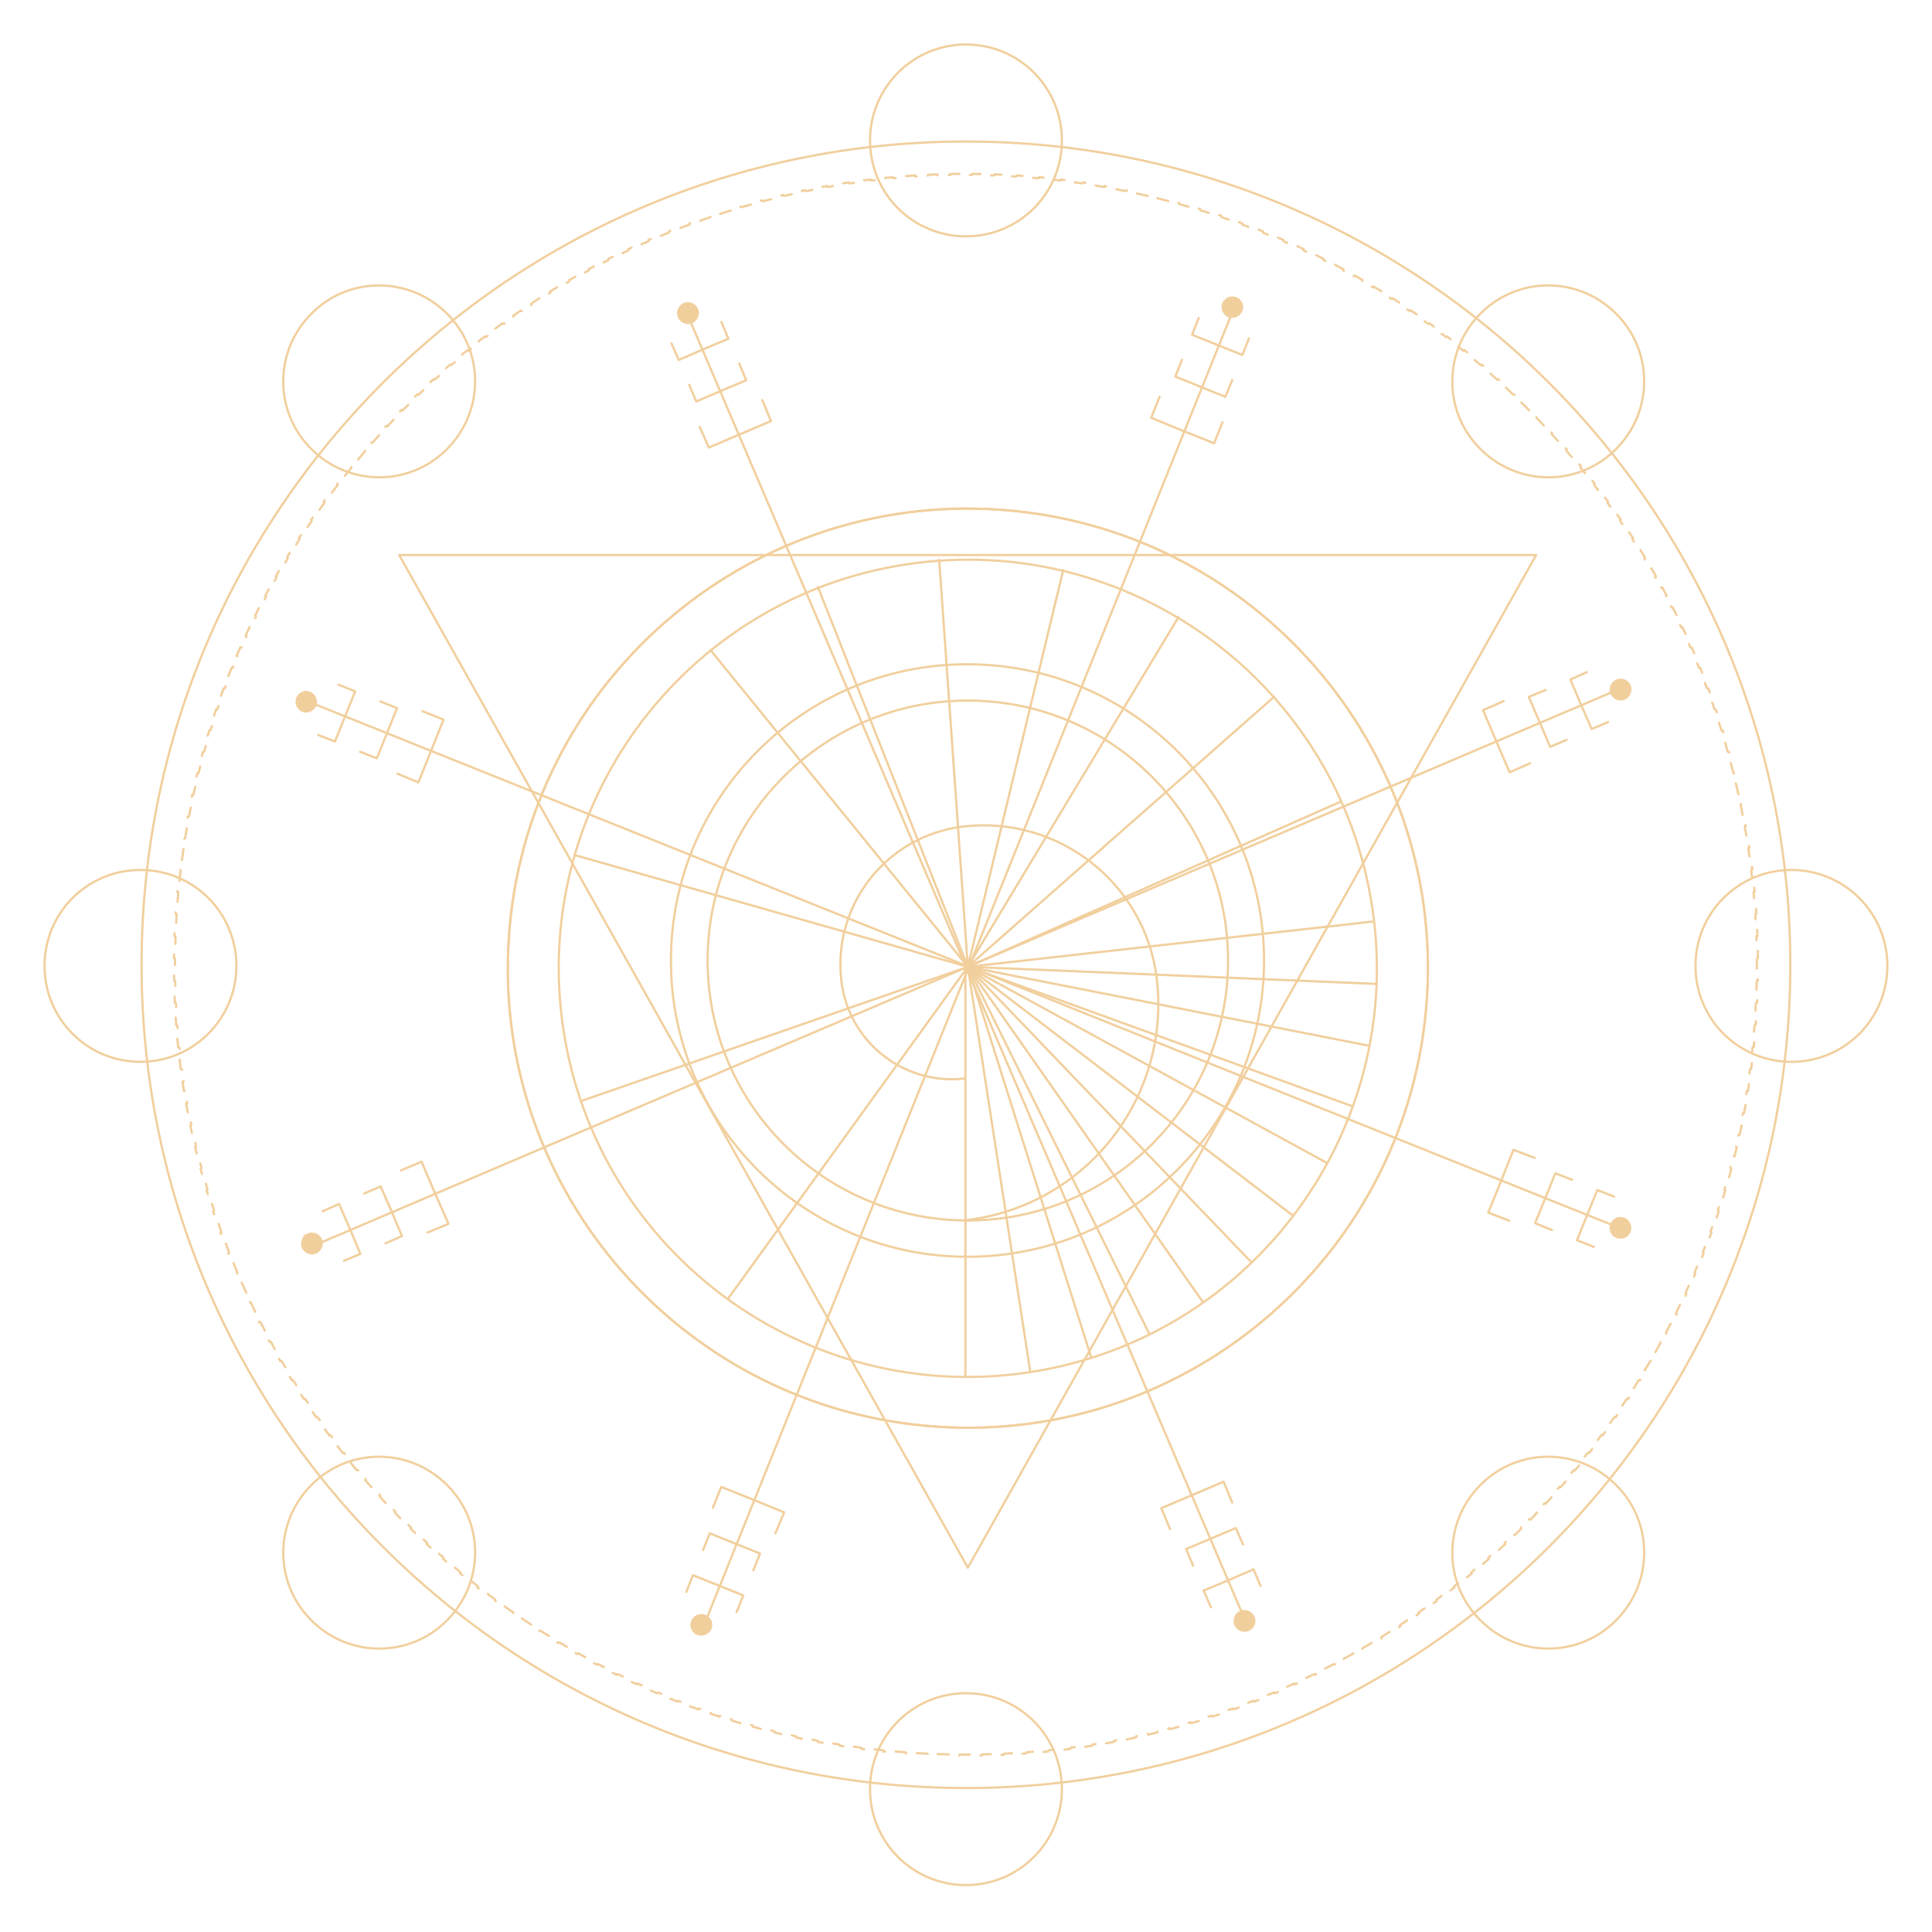 <svg fill="none" version="1.1" viewBox="0 0 827 827" xmlns="http://www.w3.org/2000/svg">
    <style>
        @-webkit-keyframes magic-circle-a__anim_1 {
        from {
        opacity: 0;
        -webkit-transform: scale(0.2);
        -moz-transform: scale(0.2);
        -ms-transform: scale(0.2);
        -o-transform: scale(0.2);
        transform: scale(0.2);
        }
        50% {
        opacity: 1;
        -webkit-transform: scale(0.9);
        -moz-transform: scale(0.9);
        -ms-transform: scale(0.9);
        -o-transform: scale(0.9);
        transform: scale(0.9);
        }
        to {
        opacity: 0;
        -webkit-transform: scale(1.6);
        -moz-transform: scale(1.6);
        -ms-transform: scale(1.6);
        -o-transform: scale(1.6);
        transform: scale(1.6);
        }
        }
        @-moz-keyframes magic-circle-a__anim_1 {
        from {
        opacity: 0;
        -webkit-transform: scale(0.2);
        -moz-transform: scale(0.2);
        -ms-transform: scale(0.2);
        -o-transform: scale(0.2);
        transform: scale(0.2);
        }
        50% {
        opacity: 1;
        -webkit-transform: scale(0.9);
        -moz-transform: scale(0.9);
        -ms-transform: scale(0.9);
        -o-transform: scale(0.9);
        transform: scale(0.9);
        }
        to {
        opacity: 0;
        -webkit-transform: scale(1.6);
        -moz-transform: scale(1.6);
        -ms-transform: scale(1.6);
        -o-transform: scale(1.6);
        transform: scale(1.6);
        }
        }
        @-ms-keyframes magic-circle-a__anim_1 {
        from {
        opacity: 0;
        -webkit-transform: scale(0.2);
        -moz-transform: scale(0.2);
        -ms-transform: scale(0.2);
        -o-transform: scale(0.2);
        transform: scale(0.2);
        }
        50% {
        opacity: 1;
        -webkit-transform: scale(0.9);
        -moz-transform: scale(0.9);
        -ms-transform: scale(0.9);
        -o-transform: scale(0.9);
        transform: scale(0.9);
        }
        to {
        opacity: 0;
        -webkit-transform: scale(1.6);
        -moz-transform: scale(1.6);
        -ms-transform: scale(1.6);
        -o-transform: scale(1.6);
        transform: scale(1.6);
        }
        }
        @-o-keyframes magic-circle-a__anim_1 {
        from {
        opacity: 0;
        -webkit-transform: scale(0.2);
        -moz-transform: scale(0.2);
        -ms-transform: scale(0.2);
        -o-transform: scale(0.2);
        transform: scale(0.2);
        }
        50% {
        opacity: 1;
        -webkit-transform: scale(0.9);
        -moz-transform: scale(0.9);
        -ms-transform: scale(0.9);
        -o-transform: scale(0.9);
        transform: scale(0.9);
        }
        to {
        opacity: 0;
        -webkit-transform: scale(1.6);
        -moz-transform: scale(1.6);
        -ms-transform: scale(1.6);
        -o-transform: scale(1.6);
        transform: scale(1.6);
        }
        }
        @keyframes magic-circle-a__anim_1 {
        from {
        opacity: 0;
        -webkit-transform: scale(0.2);
        -moz-transform: scale(0.2);
        -ms-transform: scale(0.2);
        -o-transform: scale(0.2);
        transform: scale(0.2);
        }
        50% {
        opacity: 1;
        -webkit-transform: scale(0.9);
        -moz-transform: scale(0.9);
        -ms-transform: scale(0.9);
        -o-transform: scale(0.9);
        transform: scale(0.9);
        }
        to {
        opacity: 0;
        -webkit-transform: scale(1.6);
        -moz-transform: scale(1.6);
        -ms-transform: scale(1.6);
        -o-transform: scale(1.6);
        transform: scale(1.6);
        }
        }
        @-webkit-keyframes magic-circle-a__anim_2 {
        from {
        -webkit-transform: rotate(0deg);
        -moz-transform: rotate(0deg);
        -ms-transform: rotate(0deg);
        -o-transform: rotate(0deg);
        transform: rotate(0deg);
        }
        to {
        -webkit-transform: rotate(360deg);
        -moz-transform: rotate(360deg);
        -ms-transform: rotate(360deg);
        -o-transform: rotate(360deg);
        transform: rotate(360deg);
        }
        }
        @-moz-keyframes magic-circle-a__anim_2 {
        from {
        -webkit-transform: rotate(0deg);
        -moz-transform: rotate(0deg);
        -ms-transform: rotate(0deg);
        -o-transform: rotate(0deg);
        transform: rotate(0deg);
        }
        to {
        -webkit-transform: rotate(360deg);
        -moz-transform: rotate(360deg);
        -ms-transform: rotate(360deg);
        -o-transform: rotate(360deg);
        transform: rotate(360deg);
        }
        }
        @-ms-keyframes magic-circle-a__anim_2 {
        from {
        -webkit-transform: rotate(0deg);
        -moz-transform: rotate(0deg);
        -ms-transform: rotate(0deg);
        -o-transform: rotate(0deg);
        transform: rotate(0deg);
        }
        to {
        -webkit-transform: rotate(360deg);
        -moz-transform: rotate(360deg);
        -ms-transform: rotate(360deg);
        -o-transform: rotate(360deg);
        transform: rotate(360deg);
        }
        }
        @-o-keyframes magic-circle-a__anim_2 {
        from {
        -webkit-transform: rotate(0deg);
        -moz-transform: rotate(0deg);
        -ms-transform: rotate(0deg);
        -o-transform: rotate(0deg);
        transform: rotate(0deg);
        }
        to {
        -webkit-transform: rotate(360deg);
        -moz-transform: rotate(360deg);
        -ms-transform: rotate(360deg);
        -o-transform: rotate(360deg);
        transform: rotate(360deg);
        }
        }
        @keyframes magic-circle-a__anim_2 {
        from {
        -webkit-transform: rotate(0deg);
        -moz-transform: rotate(0deg);
        -ms-transform: rotate(0deg);
        -o-transform: rotate(0deg);
        transform: rotate(0deg);
        }
        to {
        -webkit-transform: rotate(360deg);
        -moz-transform: rotate(360deg);
        -ms-transform: rotate(360deg);
        -o-transform: rotate(360deg);
        transform: rotate(360deg);
        }
        }
        @-webkit-keyframes magic-circle-a__anim_3 {
        from {
        -webkit-transform: rotate(360deg);
        -moz-transform: rotate(360deg);
        -ms-transform: rotate(360deg);
        -o-transform: rotate(360deg);
        transform: rotate(360deg);
        }
        to {
        -webkit-transform: rotate(0deg);
        -moz-transform: rotate(0deg);
        -ms-transform: rotate(0deg);
        -o-transform: rotate(0deg);
        transform: rotate(0deg);
        }
        }
        @-moz-keyframes magic-circle-a__anim_3 {
        from {
        -webkit-transform: rotate(360deg);
        -moz-transform: rotate(360deg);
        -ms-transform: rotate(360deg);
        -o-transform: rotate(360deg);
        transform: rotate(360deg);
        }
        to {
        -webkit-transform: rotate(0deg);
        -moz-transform: rotate(0deg);
        -ms-transform: rotate(0deg);
        -o-transform: rotate(0deg);
        transform: rotate(0deg);
        }
        }
        @-ms-keyframes magic-circle-a__anim_3 {
        from {
        -webkit-transform: rotate(360deg);
        -moz-transform: rotate(360deg);
        -ms-transform: rotate(360deg);
        -o-transform: rotate(360deg);
        transform: rotate(360deg);
        }
        to {
        -webkit-transform: rotate(0deg);
        -moz-transform: rotate(0deg);
        -ms-transform: rotate(0deg);
        -o-transform: rotate(0deg);
        transform: rotate(0deg);
        }
        }
        @-o-keyframes magic-circle-a__anim_3 {
        from {
        -webkit-transform: rotate(360deg);
        -moz-transform: rotate(360deg);
        -ms-transform: rotate(360deg);
        -o-transform: rotate(360deg);
        transform: rotate(360deg);
        }
        to {
        -webkit-transform: rotate(0deg);
        -moz-transform: rotate(0deg);
        -ms-transform: rotate(0deg);
        -o-transform: rotate(0deg);
        transform: rotate(0deg);
        }
        }
        @keyframes magic-circle-a__anim_3 {
        from {
        -webkit-transform: rotate(360deg);
        -moz-transform: rotate(360deg);
        -ms-transform: rotate(360deg);
        -o-transform: rotate(360deg);
        transform: rotate(360deg);
        }
        to {
        -webkit-transform: rotate(0deg);
        -moz-transform: rotate(0deg);
        -ms-transform: rotate(0deg);
        -o-transform: rotate(0deg);
        transform: rotate(0deg);
        }
        }
        @-webkit-keyframes magic-circle-a__anim_4 {
        from {
        -webkit-transform: rotate(360deg);
        -moz-transform: rotate(360deg);
        -ms-transform: rotate(360deg);
        -o-transform: rotate(360deg);
        transform: rotate(360deg);
        }
        to {
        -webkit-transform: rotate(0deg);
        -moz-transform: rotate(0deg);
        -ms-transform: rotate(0deg);
        -o-transform: rotate(0deg);
        transform: rotate(0deg);
        }
        }
        @-moz-keyframes magic-circle-a__anim_4 {
        from {
        -webkit-transform: rotate(360deg);
        -moz-transform: rotate(360deg);
        -ms-transform: rotate(360deg);
        -o-transform: rotate(360deg);
        transform: rotate(360deg);
        }
        to {
        -webkit-transform: rotate(0deg);
        -moz-transform: rotate(0deg);
        -ms-transform: rotate(0deg);
        -o-transform: rotate(0deg);
        transform: rotate(0deg);
        }
        }
        @-ms-keyframes magic-circle-a__anim_4 {
        from {
        -webkit-transform: rotate(360deg);
        -moz-transform: rotate(360deg);
        -ms-transform: rotate(360deg);
        -o-transform: rotate(360deg);
        transform: rotate(360deg);
        }
        to {
        -webkit-transform: rotate(0deg);
        -moz-transform: rotate(0deg);
        -ms-transform: rotate(0deg);
        -o-transform: rotate(0deg);
        transform: rotate(0deg);
        }
        }
        @-o-keyframes magic-circle-a__anim_4 {
        from {
        -webkit-transform: rotate(360deg);
        -moz-transform: rotate(360deg);
        -ms-transform: rotate(360deg);
        -o-transform: rotate(360deg);
        transform: rotate(360deg);
        }
        to {
        -webkit-transform: rotate(0deg);
        -moz-transform: rotate(0deg);
        -ms-transform: rotate(0deg);
        -o-transform: rotate(0deg);
        transform: rotate(0deg);
        }
        }
        @keyframes magic-circle-a__anim_4 {
        from {
        -webkit-transform: rotate(360deg);
        -moz-transform: rotate(360deg);
        -ms-transform: rotate(360deg);
        -o-transform: rotate(360deg);
        transform: rotate(360deg);
        }
        to {
        -webkit-transform: rotate(0deg);
        -moz-transform: rotate(0deg);
        -ms-transform: rotate(0deg);
        -o-transform: rotate(0deg);
        transform: rotate(0deg);
        }
        }
        .magic-circle-a__anim-1 {
        transform-origin: center;
        -moz-transform-origin: center;
        -ms-transform-origin: center;
        -o-transform-origin: center;
        -webkit-transform-origin: center;
        -webkit-animation: magic-circle-a__anim_1 8s infinite linear;
        -moz-animation: magic-circle-a__anim_1 8s infinite linear;
        -ms-animation: magic-circle-a__anim_1 8s infinite linear;
        -o-animation: magic-circle-a__anim_1 8s infinite linear;
        animation: magic-circle-a__anim_1 8s infinite linear;
        }
        .magic-circle-a__anim-2 {
        transform-origin: center;
        -moz-transform-origin: center;
        -ms-transform-origin: center;
        -o-transform-origin: center;
        -webkit-transform-origin: center;
        -webkit-animation: magic-circle-a__anim_2 48s infinite linear;
        -moz-animation: magic-circle-a__anim_2 48s infinite linear;
        -ms-animation: magic-circle-a__anim_2 48s infinite linear;
        -o-animation: magic-circle-a__anim_2 48s infinite linear;
        animation: magic-circle-a__anim_2 48s infinite linear;
        }
        .magic-circle-a__anim-3 {
        transform-origin: center;
        -moz-transform-origin: center;
        -ms-transform-origin: center;
        -o-transform-origin: center;
        -webkit-transform-origin: center;
        -webkit-animation: magic-circle-a__anim_2 80s infinite linear;
        -moz-animation: magic-circle-a__anim_2 80s infinite linear;
        -ms-animation: magic-circle-a__anim_2 80s infinite linear;
        -o-animation: magic-circle-a__anim_2 80s infinite linear;
        animation: magic-circle-a__anim_2 80s infinite linear;
        }
        .magic-circle-a__anim-4 {
        transform-origin: center;
        -moz-transform-origin: center;
        -ms-transform-origin: center;
        -o-transform-origin: center;
        -webkit-transform-origin: center;
        -webkit-animation: magic-circle-a__anim_3 80s infinite linear;
        -moz-animation: magic-circle-a__anim_3 80s infinite linear;
        -ms-animation: magic-circle-a__anim_3 80s infinite linear;
        -o-animation: magic-circle-a__anim_3 80s infinite linear;
        animation: magic-circle-a__anim_3 80s infinite linear;
        }
        .magic-circle-a__anim-5 {
        transform-origin: center;
        -moz-transform-origin: center;
        -ms-transform-origin: center;
        -o-transform-origin: center;
        -webkit-transform-origin: center;
        -webkit-animation: magic-circle-a__anim_4 8s infinite linear;
        -moz-animation: magic-circle-a__anim_4 8s infinite linear;
        -ms-animation: magic-circle-a__anim_4 8s infinite linear;
        -o-animation: magic-circle-a__anim_4 8s infinite linear;
        animation: magic-circle-a__anim_4 8s infinite linear;
        }
    </style>
    <g transform="matrix(.955 0 0 .955 18.584 18.562)" stroke="#f1cf9d">
        <g stroke-miterlimit="10">
            <g class="magic-circle-a__anim-2">
                <path d="m456.5 782.5c0-23.82-19.18-43-43-43s-43 19.18-43 43 19.18 43 43 43 43-19.18 43-43z"/>
                <path d="m704.87 646.13c-16.845-16.844-44.044-16.844-60.734 0-16.844 16.845-16.844 44.044 0 60.734 16.845 16.844 44.044 16.844 60.734 0 16.844-16.845 16.844-44.044 0-60.734z"/>
                <path d="m783.5 370.5c-23.82 0-43 19.18-43 43s19.18 43 43 43 43-19.18 43-43-19.335-43-43-43z"/>
                <path d="m644.13 121.13c-16.844 16.845-16.844 44.044 0 60.734 16.845 16.844 44.044 16.844 60.734 0 16.844-16.845 16.844-44.044 0-60.734-16.845-16.844-44.044-16.844-60.734 0z"/>
                <path d="m370.5 43.5c0 23.82 19.18 43 43 43s43-19.18 43-43-19.18-43-43-43-43 19.335-43 43z"/>
                <path d="m120.13 181.87c16.845 16.844 44.044 16.844 60.734 0 16.844-16.845 16.844-44.044 0-60.734-16.845-16.844-44.044-16.844-60.734 0-16.844 16.845-16.844 44.044 0 60.734z"/>
                <path d="m43.5 456.5c23.82 0 43-19.335 43-43 0-23.82-19.18-43-43-43s-43 19.18-43 43 19.18 43 43 43z"/>
                <path d="m180.87 706.87c16.844-16.845 16.844-44.044 0-60.734-16.845-16.844-44.044-16.844-60.734 0-16.844 16.845-16.844 44.044 0 60.734 16.845 16.844 44.044 16.844 60.734 0z"/>
            </g>
            <g class="magic-circle-a__anim-3">
                <g stroke-linecap="round" stroke-linejoin="round">
                    <path d="M 296.5,708.02 532.28,122"/>
                    <path d="m300.06 656.41 3.757-9.384 14.091 5.63"/>
                    <path d="m328.09 667.83 3.914-9.384-14.091-5.787"/>
                    <path d="m295.68 675.34 2.975-7.507 11.272 4.535"/>
                    <path d="m318.22 684.41 2.975-7.507-11.273-4.535"/>
                    <path d="m288.16 694.11 2.975-7.507 11.272 4.535"/>
                    <path d="m310.71 703.18 2.975-7.507-11.273-4.536"/>
                </g>
                <path d="m298.98 710.47c0.939-2.19-0.157-4.849-2.505-5.631-2.192-0.938-4.854 0.157-5.637 2.503-0.939 2.189 0.157 4.848 2.505 5.63 2.192 0.782 4.854-0.313 5.637-2.502z" fill="#f1cf9d"/>
                <g stroke="#f1cf9d" stroke-linecap="round" stroke-linejoin="round" stroke-miterlimit="10">
                    <path d="m500.3 158.44-3.758 9.384 14.091 5.787"/>
                    <path d="m528.48 169.86-3.758 9.384-14.09-5.63"/>
                    <path d="m510.32 141.86-2.975 7.507 11.272 4.535"/>
                    <path d="m532.87 150.94-3.131 7.507-11.116-4.536"/>
                    <path d="m517.84 123.1-2.975 7.507 11.272 4.536"/>
                    <path d="m540.38 132.17-2.975 7.507-11.273-4.535"/>
                </g>
                <path d="m536.94 119.81c-0.939 2.189-3.444 3.284-5.636 2.502-2.192-0.938-3.288-3.441-2.505-5.63 0.939-2.19 3.444-3.285 5.636-2.503 2.348 0.939 3.444 3.441 2.505 5.631z" fill="#f1cf9d"/>
                <g stroke="#f1cf9d" stroke-linecap="round" stroke-linejoin="round" stroke-miterlimit="10">
                    <path d="m537.65 704.5-248.15-581.02"/>
                    <path d="m505 665.95-3.914-9.384 13.934-5.943"/>
                    <path d="m532.87 654.07-3.914-9.384-13.934 5.943"/>
                    <path d="m515.33 682.38-3.132-7.507 11.116-4.692"/>
                    <path d="m537.72 672.84-3.288-7.351-11.116 4.692"/>
                    <path d="m523.32 700.99-3.288-7.507 11.273-4.692"/>
                    <path d="m545.55 691.45-3.131-7.507-11.116 4.848"/>
                </g>
                <path d="m542.42 705.38c-0.94-2.19-3.601-3.285-5.793-2.346-2.192 0.938-3.288 3.597-2.349 5.787 0.94 2.189 3.601 3.284 5.793 2.346 2.349-1.095 3.288-3.598 2.349-5.787z" fill="#f1cf9d"/>
                <g stroke="#f1cf9d" stroke-linecap="round" stroke-linejoin="round" stroke-miterlimit="10">
                    <path d="m294.18 171.94 4.07 9.227 13.934-5.943"/>
                    <path d="m322.21 159.9 3.914 9.384-13.934 5.943"/>
                    <path d="m289.48 153.02 3.131 7.507 11.272-4.848"/>
                    <path d="m311.87 143.48 3.131 7.507-11.116 4.692"/>
                    <path d="m281.5 134.41 3.288 7.507 11.116-4.848"/>
                    <path d="m303.89 124.87 3.131 7.507-11.116 4.692"/>
                </g>
                <path d="m292.98 119.18c0.939 2.19-0.157 4.849-2.348 5.787-2.192 0.939-4.854-0.156-5.793-2.346-0.94-2.189 0.156-4.848 2.348-5.787 2.192-0.938 4.854 0.157 5.793 2.346z" fill="#f1cf9d"/>
                <g stroke="#f1cf9d" stroke-linecap="round" stroke-linejoin="round" stroke-miterlimit="10">
                    <path d="m708.84 531.92-586.79-235.54"/>
                    <path d="m657.02 527.7-9.394-3.597 5.793-14.389"/>
                    <path d="m668.45 499.55-9.55-3.598-5.48 13.763"/>
                    <path d="m676.12 531.92-7.515-3.128 4.541-11.104"/>
                    <path d="m685.2 509.4-7.515-2.972-4.54 11.261"/>
                    <path d="m694.91 539.43-7.515-2.972 4.54-11.26"/>
                    <path d="m703.99 516.91-7.515-2.972-4.54 11.261"/>
                </g>
                <path d="m708.47 526.84c-2.192-0.938-4.854 0.157-5.637 2.502-0.939 2.19 0.157 4.849 2.505 5.631 2.192 0.938 4.854-0.157 5.637-2.503 0.782-2.189-0.313-4.848-2.505-5.63z" fill="#f1cf9d"/>
                <g stroke="#f1cf9d" stroke-linecap="round" stroke-linejoin="round" stroke-miterlimit="10">
                    <path d="m158.68 327.35 9.394 3.91 5.636-14.076"/>
                    <path d="m169.96 299.36 9.393 3.753-5.636 14.076"/>
                    <path d="m141.93 317.5 7.515 2.972 4.541-11.261"/>
                    <path d="m151.01 294.98 7.515 2.971-4.54 11.261"/>
                    <path d="m123.15 309.99 7.515 2.971 4.54-11.26"/>
                    <path d="m132.23 287.47 7.515 2.971-4.541 11.261"/>
                </g>
                <path d="m119.39 291.07c2.192 0.938 3.288 3.44 2.505 5.63-0.939 2.19-3.444 3.284-5.636 2.502-2.192-0.938-3.288-3.44-2.505-5.63 0.94-2.346 3.445-3.441 5.636-2.502z" fill="#f1cf9d"/>
                <g stroke="#f1cf9d" stroke-linecap="round" stroke-linejoin="round" stroke-miterlimit="10">
                    <path d="M 705.87,289.61 124.4,537.5"/>
                    <path d="m666.42 322.66-9.237 4.066-6.106-14.232"/>
                    <path d="m654.52 294.82-9.238 4.067 5.793 13.606"/>
                    <path d="m682.7 312.18-7.359 3.128-4.697-11.104"/>
                    <path d="m673.3 289.82-7.515 3.128 4.853 11.26"/>
                    <path d="m701.33 304.2-7.358 3.128-4.854-11.104"/>
                    <path d="m691.78 281.84-7.358 3.285 4.696 11.104"/>
                </g>
                <path d="m705.19 285.59c-2.192 0.938-3.288 3.597-2.348 5.786 0.939 2.19 3.601 3.285 5.793 2.346 2.191-0.938 3.287-3.597 2.348-5.786-0.939-2.346-3.601-3.285-5.793-2.346z" fill="#f1cf9d"/>
                <g stroke="#f1cf9d" stroke-linecap="round" stroke-linejoin="round" stroke-miterlimit="10">
                    <path d="m172.15 533.02 9.393-3.91-6.106-13.92"/>
                    <path d="m160.25 505.18 9.237-3.91 5.95 13.919"/>
                    <path d="m153.36 537.86 7.359-3.284-4.697-11.105"/>
                    <path d="m143.81 515.5 7.358-3.128 4.854 11.104"/>
                    <path d="m134.73 545.68 7.359-3.128-4.697-11.104"/>
                    <path d="m125.18 523.48 7.359-3.284 4.853 11.261"/>
                </g>
                <path d="m118.61 533.84c2.191-0.938 4.853 0.157 5.792 2.346 0.94 2.19-0.156 4.849-2.348 5.787s-4.853-0.156-5.793-2.346c-0.783-2.189 0.157-4.848 2.349-5.787z" fill="#f1cf9d"/>
            </g>
        </g>
        <g stroke-linecap="round" stroke-linejoin="round" stroke-miterlimit="10">
            <path d="m428.14 208.99c113.63 7.602 199.57 105.78 191.96 219.29s-105.89 199.36-219.52 191.76c-113.63-7.602-199.57-105.78-191.96-219.29 7.609-113.51 105.89-199.36 219.52-191.76z"/>
            <path d="m428.14 208.99c113.63 7.602 199.57 105.78 191.96 219.29s-105.89 199.36-219.52 191.76c-113.63-7.602-199.57-105.78-191.96-219.29 7.609-113.51 105.89-199.36 219.52-191.76z"/>
            <path d="m595.56 386.89c15.309 99.983-53.418 193.43-153.51 208.73s-193.64-53.362-208.94-153.34c-15.31-99.984 53.417-193.43 153.5-208.73 100.09-15.294 193.64 53.361 208.95 153.34z"/>
            <path d="m281.27 411.09c0 73.35 59.494 132.78 132.92 132.78 73.428 0 132.92-59.432 132.92-132.78 0-73.351-59.493-132.78-132.92-132.78-73.271-0.157-132.92 59.274-132.92 132.78z"/>
            <path d="m297.71 411.09c0 64.279 52.136 116.52 116.64 116.52 64.347 0 116.64-52.08 116.64-116.52 0-64.28-52.136-116.52-116.64-116.52s-116.64 52.081-116.64 116.52z"/>
            <g class="magic-circle-a__anim-5">
                <path d="m413.72 527.45c53.544-6.412 91.589-54.896 85.326-108.23-5.166-42.696-43.994-73.194-86.735-68.189-34.287 4.066-58.711 35.033-54.64 69.284 3.288 27.37 28.181 46.92 55.423 43.635"/>
            </g>
            <g class="magic-circle-a__anim-4">
                <path d="m413.26 414.68v182.99"/>
                <path d="m414.35 413.9 27.868 180.8"/>
                <path d="m414.35 413.9 55.11 174.54"/>
                <path d="m414.35 413.9 81.099 164.06"/>
                <path d="m414.35 413.9 105.05 149.83"/>
                <path d="m414.35 413.9 126.66 132"/>
                <path d="m414.35 413.9 145.29 111.2"/>
                <path d="m414.35 413.9 160.63 87.739"/>
                <path d="m414.35 413.9 172.06 62.403"/>
                <path d="m414.35 413.9 179.58 35.346"/>
                <path d="m414.35 413.9 182.86 7.663"/>
                <path d="m414.35 413.9 181.92-20.332"/>
                <path d="m414.35 413.9 167.36-74.133"/>
                <path d="m414.35 413.9 137.3-121.05"/>
                <path d="m414.35 413.9 94.407-156.71"/>
                <path d="m414.35 413.9 42.741-177.82"/>
                <path d="m414.35 413.9-12.838-182.36"/>
                <path d="m414.35 413.9-67.165-170.16"/>
                <path d="m414.35 413.9-115.39-142.01"/>
                <path d="m414.35 413.9-176.13-50.048"/>
                <path d="m414.35 413.9-173 60.057"/>
                <path d="m414.35 413.9-107.24 148.42"/>
            </g>
            <path class="magic-circle-a__anim-1" d="m414.35 683.22-254.88-453.87h509.61z"/>
        </g>
        <path d="m783 413c0 203.79-165.43 369-369.5 369s-369.5-165.21-369.5-369 165.43-369 369.5-369 369.5 165.21 369.5 369z"/>
        <path d="m768.49 410c-0.276 2e-3 -0.499 0.227-0.497 0.503 6e-3 0.832 9e-3 1.664 9e-3 2.497s-3e-3 1.665-9e-3 2.497c-2e-3 0.276 0.221 0.501 0.497 0.503-0.011 1.331-0.03 2.661-0.055 3.988-0.276-5e-3 -0.505 0.214-0.511 0.49-0.034 1.658-0.08 3.312-0.137 4.964-9e-3 0.276 0.207 0.508 0.483 0.517-0.048 1.321-0.103 2.639-0.165 3.955-0.275-0.013-0.51 0.2-0.523 0.476-0.081 1.66-0.173 3.318-0.276 4.973-0.017 0.276 0.192 0.513 0.468 0.53-0.085 1.326-0.177 2.651-0.276 3.973-0.275-0.021-0.515 0.185-0.537 0.461-0.126 1.651-0.263 3.299-0.412 4.944-0.025 0.275 0.178 0.518 0.453 0.543-0.121 1.318-0.25 2.633-0.385 3.946-0.275-0.028-0.521 0.171-0.55 0.446-0.173 1.654-0.357 3.304-0.553 4.952-0.032 0.274 0.164 0.523 0.438 0.555-0.159 1.318-0.324 2.633-0.497 3.946-0.274-0.036-0.525 0.156-0.562 0.43-0.218 1.64-0.448 3.276-0.688 4.909-0.041 0.274 0.148 0.528 0.421 0.568-0.195 1.313-0.398 2.623-0.607 3.932-0.273-0.044-0.53 0.141-0.574 0.413-0.265 1.64-0.542 3.275-0.83 4.907-0.048 0.272 0.134 0.531 0.406 0.579-0.232 1.305-0.471 2.607-0.717 3.907-0.272-0.052-0.534 0.126-0.585 0.398-0.311 1.624-0.632 3.245-0.964 4.861-0.056 0.271 0.118 0.535 0.389 0.591-0.27 1.302-0.547 2.603-0.831 3.9-0.27-0.059-0.536 0.111-0.596 0.381-0.357 1.62-0.725 3.235-1.104 4.847-0.063 0.268 0.103 0.538 0.372 0.601-0.305 1.288-0.617 2.574-0.936 3.856-0.268-0.067-0.539 0.096-0.606 0.364-0.403 1.608-0.816 3.212-1.241 4.811-0.07 0.267 0.089 0.541 0.355 0.612-0.342 1.283-0.692 2.564-1.048 3.841-0.266-0.074-0.542 0.081-0.617 0.347-0.447 1.595-0.906 3.186-1.375 4.772-0.078 0.265 0.073 0.543 0.337 0.621-0.377 1.268-0.761 2.533-1.152 3.795-0.263-0.082-0.544 0.065-0.626 0.329-0.493 1.585-0.998 3.166-1.513 4.742-0.086 0.263 0.057 0.545 0.32 0.631-0.414 1.26-0.835 2.518-1.263 3.772-0.262-0.09-0.546 0.049-0.635 0.311-0.537 1.566-1.085 3.127-1.643 4.683-0.093 0.26 0.042 0.547 0.302 0.64-0.449 1.247-0.905 2.491-1.368 3.732-0.259-0.097-0.547 0.034-0.644 0.293-0.582 1.554-1.175 3.102-1.778 4.645-0.1 0.257 0.026 0.547 0.284 0.648-0.485 1.233-0.976 2.464-1.473 3.691-0.256-0.104-0.548 0.019-0.652 0.274-0.624 1.533-1.259 3.06-1.904 4.582-0.108 0.254 0.011 0.548 0.265 0.655-0.52 1.222-1.047 2.441-1.58 3.656-0.253-0.111-0.548 3e-3 -0.659 0.256-0.669 1.517-1.347 3.028-2.036 4.534-0.115 0.251-5e-3 0.548 0.246 0.662-0.553 1.204-1.112 2.404-1.678 3.6-0.249-0.118-0.548-0.012-0.666 0.237-0.711 1.498-1.432 2.989-2.163 4.474-0.122 0.248-0.02 0.548 0.228 0.67-0.588 1.189-1.182 2.375-1.782 3.557-0.246-0.125-0.548-0.028-0.673 0.218-0.752 1.476-1.515 2.946-2.287 4.41-0.129 0.244-0.036 0.546 0.209 0.675-0.62 1.171-1.246 2.337-1.879 3.5-0.242-0.133-0.546-0.043-0.678 0.199-0.795 1.456-1.599 2.905-2.414 4.348-0.135 0.241-0.05 0.546 0.19 0.681-0.653 1.154-1.312 2.304-1.978 3.45-0.239-0.139-0.545-0.059-0.684 0.18-0.834 1.43-1.678 2.855-2.531 4.272-0.142 0.237-0.066 0.544 0.171 0.686-0.686 1.136-1.377 2.266-2.075 3.393-0.235-0.145-0.543-0.073-0.689 0.161-0.874 1.408-1.758 2.809-2.652 4.204-0.149 0.232-0.081 0.542 0.151 0.691-0.717 1.114-1.439 2.225-2.168 3.331-0.23-0.152-0.54-0.089-0.693 0.141-0.913 1.382-1.835 2.757-2.767 4.125-0.155 0.228-0.096 0.539 0.132 0.695-0.748 1.095-1.503 2.186-2.263 3.272-0.226-0.159-0.537-0.104-0.696 0.122-0.952 1.356-1.913 2.705-2.883 4.047-0.162 0.224-0.111 0.536 0.112 0.698-0.777 1.073-1.561 2.141-2.35 3.204-0.222-0.165-0.535-0.119-0.7 0.103-0.989 1.329-1.988 2.651-2.995 3.966-0.168 0.219-0.127 0.533 0.092 0.701-0.807 1.051-1.621 2.097-2.44 3.139-0.217-0.171-0.532-0.134-0.703 0.083-1.025 1.3-2.06 2.593-3.104 3.879-0.174 0.214-0.141 0.529 0.073 0.703-0.836 1.028-1.679 2.051-2.526 3.069-0.212-0.177-0.528-0.149-0.705 0.063-1.062 1.272-2.132 2.536-3.212 3.793-0.18 0.209-0.156 0.525 0.054 0.705-0.865 1.004-1.736 2.003-2.612 2.997-0.207-0.183-0.523-0.163-0.706 0.044-1.097 1.241-2.202 2.474-3.316 3.7-0.185 0.204-0.17 0.52 0.034 0.706-0.893 0.98-1.791 1.954-2.694 2.924-0.202-0.189-0.519-0.178-0.707 0.024-1.131 1.21-2.271 2.412-3.418 3.606-0.192 0.199-0.185 0.516 0.014 0.707-0.92 0.954-1.845 1.904-2.775 2.848-0.197-0.195-0.513-0.193-0.707 4e-3 -1.164 1.178-2.337 2.348-3.517 3.509-0.197 0.194-0.2 0.511-6e-3 0.707-0.946 0.929-1.897 1.852-2.853 2.769-0.191-0.199-0.507-0.206-0.707-0.015-1.197 1.145-2.401 2.282-3.614 3.41-0.202 0.188-0.213 0.505-0.025 0.707-0.972 0.902-1.948 1.798-2.93 2.689-0.185-0.205-0.501-0.221-0.706-0.036-1.228 1.111-2.463 2.214-3.707 3.308-0.207 0.182-0.227 0.498-0.045 0.706-0.996 0.874-1.997 1.742-3.003 2.605-0.179-0.21-0.495-0.234-0.705-0.055-1.258 1.077-2.525 2.145-3.799 3.205-0.212 0.176-0.241 0.492-0.064 0.704-1.02 0.846-2.045 1.686-3.074 2.52-0.174-0.215-0.489-0.248-0.704-0.074-1.287 1.04-2.583 2.073-3.885 3.096-0.217 0.17-0.255 0.485-0.084 0.702-1.044 0.817-2.092 1.628-3.145 2.434-0.167-0.219-0.481-0.261-0.701-0.094-1.316 1.005-2.64 2.001-3.971 2.987-0.222 0.165-0.269 0.478-0.104 0.7-1.065 0.787-2.135 1.568-3.209 2.344-0.161-0.224-0.474-0.275-0.698-0.114-1.344 0.968-2.695 1.926-4.053 2.875-0.226 0.158-0.282 0.47-0.123 0.696-1.088 0.758-2.181 1.51-3.277 2.257-0.155-0.229-0.466-0.289-0.695-0.134-1.369 0.929-2.746 1.849-4.129 2.759-0.231 0.152-0.295 0.462-0.143 0.693-1.108 0.726-2.22 1.447-3.336 2.161-0.148-0.232-0.457-0.301-0.69-0.152-1.397 0.891-2.8 1.772-4.209 2.644-0.235 0.146-0.308 0.454-0.162 0.689-1.128 0.695-2.26 1.385-3.397 2.068-0.142-0.237-0.449-0.314-0.686-0.172-1.419 0.851-2.845 1.692-4.277 2.523-0.239 0.139-0.32 0.445-0.181 0.684-1.147 0.663-2.298 1.321-3.453 1.972-0.135-0.241-0.44-0.326-0.681-0.191-1.445 0.812-2.896 1.613-4.353 2.406-0.243 0.131-0.332 0.435-0.2 0.678-1.164 0.63-2.331 1.254-3.503 1.871-0.128-0.244-0.43-0.338-0.675-0.21-1.465 0.77-2.936 1.53-4.413 2.28-0.247 0.125-0.345 0.426-0.22 0.672-1.183 0.599-2.37 1.191-3.561 1.777-0.121-0.248-0.421-0.351-0.669-0.229-1.486 0.728-2.978 1.447-4.476 2.155-0.25 0.118-0.357 0.416-0.239 0.666-1.197 0.564-2.398 1.121-3.602 1.672-0.115-0.251-0.411-0.362-0.663-0.247-1.506 0.686-3.019 1.363-4.537 2.029-0.253 0.111-0.368 0.406-0.257 0.659-1.216 0.531-2.435 1.056-3.658 1.574-0.107-0.254-0.401-0.373-0.655-0.266-1.523 0.643-3.051 1.275-4.584 1.897-0.256 0.104-0.379 0.395-0.276 0.651-1.227 0.496-2.459 0.985-3.693 1.468-0.1-0.257-0.39-0.385-0.647-0.285-1.544 0.601-3.094 1.192-4.648 1.772-0.259 0.096-0.39 0.384-0.294 0.643-1.241 0.461-2.486 0.916-3.734 1.363-0.093-0.26-0.379-0.395-0.639-0.303-1.557 0.556-3.119 1.102-4.686 1.637-0.261 0.089-0.401 0.373-0.311 0.634-1.255 0.427-2.513 0.846-3.774 1.259-0.086-0.263-0.368-0.406-0.63-0.321-1.577 0.513-3.158 1.016-4.744 1.508-0.264 0.081-0.412 0.362-0.33 0.625-1.262 0.39-2.528 0.772-3.796 1.148-0.078-0.265-0.356-0.416-0.621-0.338-1.587 0.467-3.178 0.924-4.774 1.37-0.266 0.074-0.421 0.35-0.347 0.616-1.278 0.355-2.559 0.703-3.843 1.044-0.071-0.267-0.344-0.426-0.611-0.355-1.6 0.422-3.204 0.834-4.812 1.235-0.268 0.067-0.431 0.338-0.364 0.606-1.284 0.318-2.569 0.629-3.858 0.932-0.063-0.268-0.332-0.435-0.601-0.372-1.612 0.377-3.228 0.744-4.848 1.099-0.27 0.06-0.44 0.326-0.381 0.596-1.298 0.283-2.598 0.559-3.902 0.827-0.055-0.27-0.319-0.444-0.59-0.389-1.616 0.331-3.237 0.651-4.862 0.96-0.271 0.051-0.449 0.313-0.397 0.584-1.3 0.246-2.603 0.484-3.908 0.715-0.048-0.272-0.307-0.454-0.579-0.406-1.632 0.286-3.268 0.562-4.907 0.826-0.273 0.044-0.458 0.301-0.414 0.573-1.309 0.209-2.619 0.411-3.932 0.606-0.04-0.274-0.294-0.463-0.568-0.422-1.633 0.239-3.27 0.468-4.91 0.685-0.274 0.037-0.466 0.288-0.43 0.562-1.313 0.172-2.628 0.337-3.946 0.495-0.033-0.275-0.281-0.471-0.555-0.438-1.648 0.195-3.298 0.378-4.953 0.551-0.274 0.028-0.474 0.274-0.445 0.549-1.313 0.135-2.629 0.262-3.946 0.383-0.025-0.275-0.268-0.478-0.543-0.453-1.645 0.148-3.293 0.285-4.945 0.411-0.275 0.021-0.482 0.261-0.461 0.536-1.322 0.099-2.646 0.191-3.973 0.275-0.017-0.276-0.254-0.485-0.53-0.468-1.654 0.103-3.312 0.194-4.973 0.275-0.276 0.013-0.489 0.247-0.475 0.523-1.317 0.062-2.635 0.116-3.955 0.163-0.01-0.275-0.241-0.492-0.517-0.482-1.652 0.057-3.307 0.103-4.965 0.137-0.276 6e-3 -0.495 0.234-0.489 0.51-1.328 0.026-2.658 0.044-3.989 0.055-2e-3 -0.276-0.227-0.498-0.503-0.497-0.832 6e-3 -1.664 9e-3 -2.497 9e-3s-1.665-3e-3 -2.497-9e-3c-0.276-1e-3 -0.501 0.221-0.503 0.497-1.331-0.011-2.661-0.029-3.988-0.055 5e-3 -0.276-0.214-0.504-0.49-0.51-1.658-0.034-3.313-0.08-4.965-0.137-0.276-9e-3 -0.507 0.207-0.516 0.482-1.321-0.047-2.639-0.101-3.956-0.163 0.014-0.276-0.199-0.51-0.475-0.523-1.661-0.081-3.318-0.172-4.973-0.275-0.276-0.017-0.513 0.192-0.53 0.468-1.327-0.084-2.651-0.176-3.973-0.275 0.021-0.275-0.186-0.515-0.461-0.536-1.651-0.126-3.3-0.263-4.945-0.411-0.275-0.025-0.518 0.178-0.543 0.453-1.317-0.121-2.633-0.248-3.946-0.383 0.029-0.275-0.171-0.521-0.445-0.549-1.655-0.173-3.305-0.356-4.953-0.551-0.274-0.033-0.523 0.163-0.555 0.438-1.318-0.158-2.633-0.323-3.946-0.495 0.036-0.274-0.156-0.525-0.43-0.562-1.641-0.217-3.277-0.446-4.91-0.685-0.274-0.041-0.528 0.148-0.568 0.422-1.313-0.195-2.623-0.397-3.932-0.606 0.044-0.272-0.141-0.529-0.414-0.573-1.639-0.264-3.275-0.54-4.907-0.826-0.272-0.048-0.531 0.134-0.579 0.406-1.305-0.231-2.608-0.469-3.908-0.715 0.052-0.271-0.126-0.533-0.398-0.584-1.624-0.309-3.245-0.629-4.861-0.96-0.271-0.055-0.535 0.119-0.59 0.389-1.304-0.268-2.604-0.544-3.902-0.827 0.059-0.27-0.112-0.536-0.381-0.596-1.62-0.355-3.236-0.722-4.848-1.099-0.269-0.063-0.538 0.104-0.601 0.372-1.289-0.303-2.575-0.614-3.858-0.932 0.067-0.268-0.096-0.539-0.364-0.606-1.608-0.401-3.212-0.813-4.812-1.235-0.267-0.071-0.54 0.088-0.611 0.355-1.284-0.341-2.565-0.689-3.843-1.044 0.074-0.266-0.081-0.542-0.347-0.616-1.596-0.446-3.188-0.903-4.774-1.37-0.265-0.078-0.543 0.073-0.621 0.338-1.269-0.376-2.534-0.758-3.796-1.148 0.082-0.264-0.066-0.544-0.33-0.625-1.586-0.492-3.167-0.995-4.744-1.508-0.262-0.085-0.544 0.058-0.63 0.321-1.261-0.413-2.519-0.832-3.774-1.259 0.09-0.261-0.05-0.545-0.311-0.634-1.567-0.535-3.129-1.081-4.686-1.637-0.26-0.092-0.547 0.043-0.639 0.303-1.248-0.447-2.493-0.902-3.734-1.363 0.096-0.259-0.035-0.547-0.294-0.643-1.554-0.58-3.104-1.171-4.648-1.772-0.257-0.1-0.547 0.027-0.647 0.285-1.235-0.483-2.466-0.972-3.693-1.468 0.103-0.256-0.02-0.547-0.276-0.651-1.533-0.622-3.061-1.254-4.584-1.897-0.254-0.108-0.548 0.012-0.655 0.266-1.223-0.518-2.442-1.043-3.658-1.574 0.111-0.253-4e-3 -0.548-0.257-0.659-1.518-0.666-3.031-1.343-4.537-2.029-0.252-0.115-0.548-4e-3 -0.663 0.247-1.204-0.551-2.405-1.108-3.602-1.672 0.118-0.25 0.011-0.548-0.239-0.666-1.498-0.708-2.99-1.427-4.476-2.155-0.248-0.122-0.548-0.019-0.67 0.229-1.19-0.586-2.377-1.178-3.56-1.777 0.125-0.246 0.026-0.547-0.22-0.672-1.477-0.75-2.948-1.51-4.413-2.28-0.245-0.128-0.547-0.034-0.675 0.21-1.172-0.617-2.339-1.241-3.503-1.871 0.132-0.243 0.042-0.547-0.2-0.679-1.457-0.792-2.908-1.594-4.353-2.405-0.241-0.136-0.546-0.05-0.681 0.191-1.155-0.651-2.306-1.309-3.453-1.972 0.139-0.239 0.058-0.545-0.181-0.684-1.432-0.831-2.858-1.672-4.277-2.523-0.237-0.142-0.544-0.065-0.686 0.172-1.137-0.683-2.269-1.373-3.397-2.068 0.146-0.235 0.073-0.543-0.162-0.689-1.409-0.872-2.812-1.753-4.209-2.644-0.233-0.149-0.542-0.08-0.69 0.152-1.116-0.714-2.228-1.435-3.336-2.161 0.152-0.231 0.088-0.541-0.143-0.693-1.383-0.91-2.76-1.83-4.129-2.759-0.229-0.155-0.54-0.095-0.695 0.134-1.097-0.747-2.189-1.499-3.277-2.257 0.159-0.226 0.103-0.538-0.123-0.696-1.358-0.949-2.709-1.907-4.053-2.875-0.224-0.161-0.537-0.11-0.698 0.114-1.074-0.776-2.144-1.557-3.209-2.344 0.165-0.222 0.118-0.535-0.104-0.7-1.331-0.986-2.655-1.982-3.971-2.987-0.22-0.167-0.534-0.125-0.701 0.094-1.053-0.806-2.101-1.617-3.145-2.434 0.171-0.217 0.133-0.532-0.084-0.702-1.302-1.023-2.598-2.056-3.885-3.096-0.215-0.174-0.53-0.141-0.704 0.074-1.029-0.834-2.054-1.674-3.073-2.52 0.176-0.212 0.147-0.528-0.065-0.704-1.274-1.06-2.54-2.128-3.799-3.205-0.21-0.179-0.526-0.155-0.705 0.055-1.006-0.863-2.007-1.731-3.003-2.605 0.182-0.208 0.162-0.524-0.045-0.706-1.244-1.094-2.479-2.197-3.707-3.308-0.205-0.185-0.521-0.169-0.706 0.036-0.982-0.891-1.958-1.787-2.93-2.689 0.188-0.202 0.177-0.519-0.025-0.707-1.213-1.128-2.417-2.265-3.614-3.41-0.2-0.191-0.516-0.184-0.707 0.015-0.956-0.917-1.907-1.84-2.853-2.769 0.194-0.196 0.191-0.513-6e-3 -0.707-1.18-1.161-2.353-2.331-3.517-3.509-0.194-0.197-0.51-0.199-0.707-4e-3 -0.93-0.944-1.855-1.894-2.775-2.848 0.199-0.191 0.206-0.508 0.014-0.707-1.147-1.194-2.287-2.396-3.418-3.606-0.188-0.202-0.505-0.213-0.707-0.024-0.903-0.97-1.801-1.944-2.694-2.924 0.204-0.186 0.219-0.502 0.034-0.706-1.114-1.226-2.219-2.459-3.316-3.7-0.183-0.207-0.499-0.227-0.706-0.044-0.876-0.994-1.747-1.993-2.612-2.997 0.21-0.18 0.234-0.496 0.054-0.705-1.08-1.257-2.15-2.521-3.212-3.793-0.177-0.212-0.493-0.24-0.705-0.063-0.847-1.018-1.69-2.041-2.526-3.069 0.214-0.174 0.247-0.489 0.073-0.703-1.044-1.286-2.079-2.579-3.104-3.879-0.171-0.217-0.486-0.254-0.703-0.083-0.819-1.042-1.633-2.088-2.44-3.139 0.219-0.168 0.26-0.482 0.092-0.701-1.007-1.315-2.006-2.637-2.995-3.966-0.165-0.222-0.478-0.268-0.7-0.103-0.789-1.063-1.573-2.131-2.35-3.204 0.223-0.162 0.274-0.474 0.112-0.698-0.97-1.342-1.931-2.691-2.883-4.047-0.159-0.226-0.47-0.281-0.696-0.122-0.761-1.086-1.515-2.177-2.263-3.272 0.228-0.156 0.287-0.467 0.132-0.695-0.932-1.368-1.854-2.743-2.767-4.125-0.153-0.23-0.463-0.293-0.693-0.141-0.729-1.106-1.451-2.217-2.168-3.331 0.232-0.149 0.3-0.459 0.151-0.691-0.894-1.395-1.778-2.796-2.652-4.204-0.146-0.234-0.454-0.306-0.689-0.161-0.698-1.126-1.389-2.257-2.075-3.392 0.237-0.143 0.313-0.45 0.171-0.687-0.853-1.417-1.697-2.842-2.531-4.272-0.139-0.239-0.445-0.319-0.684-0.18-0.665-1.146-1.325-2.296-1.978-3.45 0.24-0.135 0.325-0.44 0.19-0.681-0.815-1.443-1.619-2.892-2.414-4.348-0.132-0.242-0.436-0.332-0.678-0.199-0.633-1.163-1.259-2.329-1.879-3.5 0.244-0.129 0.338-0.431 0.208-0.675-0.772-1.464-1.535-2.934-2.287-4.41-0.125-0.246-0.426-0.343-0.672-0.218-0.601-1.182-1.194-2.368-1.782-3.558 0.247-0.122 0.349-0.421 0.228-0.669-0.731-1.485-1.452-2.976-2.163-4.473-0.118-0.25-0.416-0.356-0.666-0.238-0.566-1.196-1.125-2.396-1.678-3.6 0.251-0.115 0.361-0.411 0.246-0.662-0.689-1.506-1.368-3.017-2.036-4.534-0.111-0.253-0.406-0.367-0.659-0.256-0.533-1.215-1.06-2.434-1.58-3.656 0.254-0.108 0.373-0.401 0.265-0.655-0.645-1.522-1.28-3.049-1.904-4.582-0.104-0.255-0.396-0.378-0.651-0.274-0.498-1.227-0.989-2.458-1.473-3.691 0.257-0.101 0.384-0.391 0.283-0.648-0.603-1.543-1.196-3.091-1.778-4.645-0.097-0.258-0.385-0.39-0.643-0.293-0.463-1.241-0.919-2.485-1.368-3.732 0.26-0.094 0.395-0.38 0.301-0.64-0.558-1.556-1.106-3.117-1.642-4.683-0.089-0.262-0.374-0.401-0.635-0.311-0.428-1.255-0.849-2.512-1.263-3.772 0.262-0.086 0.405-0.369 0.32-0.631-0.515-1.576-1.02-3.157-1.514-4.742-0.082-0.264-0.362-0.411-0.626-0.329-0.391-1.262-0.775-2.527-1.152-3.795 0.265-0.078 0.415-0.356 0.337-0.621-0.469-1.586-0.928-3.177-1.375-4.772-0.075-0.266-0.35-0.421-0.616-0.347-0.356-1.277-0.706-2.558-1.049-3.842 0.267-0.071 0.425-0.344 0.355-0.611-0.424-1.599-0.838-3.203-1.24-4.811-0.067-0.268-0.338-0.431-0.606-0.364-0.319-1.283-0.631-2.568-0.936-3.856 0.269-0.064 0.435-0.333 0.372-0.601-0.379-1.612-0.747-3.227-1.104-4.847-0.059-0.27-0.326-0.44-0.596-0.381-0.284-1.297-0.561-2.598-0.831-3.9 0.27-0.056 0.444-0.321 0.389-0.591-0.332-1.616-0.654-3.237-0.964-4.861-0.052-0.272-0.313-0.449-0.585-0.398-0.246-1.3-0.485-2.602-0.717-3.907 0.272-0.048 0.453-0.307 0.405-0.579-0.288-1.632-0.564-3.267-0.83-4.907-0.044-0.272-0.301-0.457-0.573-0.413-0.21-1.309-0.412-2.619-0.608-3.932 0.273-0.041 0.462-0.295 0.421-0.568-0.241-1.633-0.47-3.269-0.689-4.909-0.036-0.274-0.288-0.466-0.561-0.43-0.173-1.313-0.339-2.628-0.497-3.946 0.274-0.033 0.47-0.281 0.437-0.555-0.196-1.648-0.38-3.298-0.553-4.952-0.029-0.275-0.274-0.474-0.549-0.446-0.136-1.313-0.264-2.628-0.385-3.946 0.275-0.025 0.477-0.268 0.453-0.543-0.149-1.645-0.286-3.293-0.413-4.944-0.021-0.276-0.261-0.482-0.536-0.461-0.099-1.322-0.191-2.647-0.276-3.973 0.275-0.017 0.485-0.255 0.468-0.53-0.103-1.655-0.195-3.312-0.276-4.973-0.013-0.276-0.248-0.489-0.523-0.476-0.062-1.316-0.117-2.634-0.164-3.954 0.276-0.01 0.492-0.242 0.482-0.517-0.057-1.652-0.103-3.307-0.137-4.965-0.006-0.276-0.234-0.495-0.51-0.489-0.026-1.328-0.044-2.658-0.055-3.989 0.276-2e-3 0.498-0.227 0.496-0.503-0.006-0.832-0.009-1.664-0.009-2.497s0.003-1.665 0.009-2.497c0.002-0.276-0.22-0.501-0.496-0.503 0.011-1.331 0.029-2.661 0.055-3.988 0.276 5e-3 0.504-0.214 0.51-0.49 0.034-1.658 0.08-3.312 0.137-4.964 0.009-0.276-0.206-0.508-0.482-0.517 0.048-1.321 0.102-2.639 0.164-3.955 0.276 0.013 0.51-0.2 0.523-0.476 0.081-1.66 0.172-3.318 0.276-4.973 0.017-0.275-0.192-0.513-0.468-0.53 0.085-1.326 0.177-2.651 0.276-3.973 0.275 0.021 0.515-0.185 0.536-0.461 0.126-1.651 0.264-3.299 0.413-4.944 0.025-0.275-0.178-0.518-0.453-0.543 0.121-1.318 0.249-2.633 0.385-3.946 0.275 0.028 0.52-0.171 0.549-0.446 0.173-1.654 0.357-3.304 0.553-4.952 0.033-0.274-0.163-0.522-0.437-0.555 0.158-1.318 0.324-2.633 0.497-3.946 0.274 0.036 0.525-0.156 0.561-0.43 0.218-1.64 0.448-3.276 0.689-4.909 0.04-0.273-0.148-0.527-0.421-0.568 0.196-1.313 0.398-2.623 0.608-3.932 0.273 0.044 0.529-0.141 0.573-0.413 0.265-1.64 0.542-3.275 0.83-4.907 0.048-0.272-0.134-0.531-0.405-0.579 0.232-1.305 0.471-2.607 0.717-3.907 0.271 0.051 0.533-0.126 0.585-0.398 0.31-1.624 0.631-3.245 0.964-4.861 0.056-0.27-0.118-0.535-0.389-0.591 0.27-1.302 0.547-2.603 0.831-3.9 0.27 0.059 0.536-0.111 0.596-0.381 0.357-1.62 0.725-3.235 1.104-4.847 0.063-0.268-0.103-0.537-0.372-0.601 0.305-1.288 0.617-2.573 0.936-3.856 0.268 0.067 0.539-0.096 0.606-0.364 0.403-1.608 0.816-3.212 1.24-4.811 0.071-0.267-0.088-0.54-0.355-0.611 0.343-1.284 0.692-2.565 1.049-3.842 0.266 0.074 0.541-0.081 0.616-0.347 0.448-1.595 0.906-3.186 1.375-4.772 0.078-0.265-0.073-0.543-0.337-0.621 0.377-1.268 0.761-2.533 1.152-3.795 0.264 0.082 0.544-0.065 0.626-0.329 0.494-1.585 0.998-3.166 1.514-4.742 0.086-0.262-0.057-0.545-0.32-0.631 0.414-1.26 0.835-2.517 1.263-3.772 0.261 0.09 0.545-0.049 0.635-0.311 0.537-1.566 1.084-3.127 1.642-4.683 0.093-0.26-0.042-0.546-0.301-0.64 0.449-1.247 0.905-2.491 1.368-3.732 0.259 0.097 0.546-0.035 0.643-0.293 0.582-1.554 1.175-3.102 1.778-4.645 0.1-0.257-0.026-0.547-0.283-0.648 0.484-1.233 0.975-2.464 1.473-3.691 0.256 0.104 0.547-0.019 0.651-0.274 0.624-1.533 1.259-3.06 1.904-4.582 0.108-0.254-0.011-0.547-0.265-0.655 0.52-1.222 1.047-2.441 1.58-3.656 0.253 0.111 0.547-3e-3 0.659-0.256 0.668-1.517 1.347-3.028 2.036-4.534 0.115-0.251 0.005-0.547-0.246-0.662 0.553-1.204 1.112-2.404 1.678-3.6 0.249 0.118 0.547 0.012 0.666-0.237 0.711-1.498 1.432-2.989 2.163-4.474 0.122-0.248 0.02-0.547-0.228-0.669 0.588-1.19 1.182-2.376 1.782-3.558 0.246 0.125 0.547 0.028 0.672-0.218 0.752-1.476 1.515-2.946 2.287-4.41 0.129-0.244 0.036-0.546-0.208-0.675 0.62-1.171 1.246-2.337 1.878-3.5 0.242 0.132 0.546 0.043 0.678-0.199 0.795-1.456 1.599-2.905 2.414-4.348 0.135-0.241 0.05-0.546-0.19-0.681 0.653-1.154 1.313-2.304 1.979-3.45 0.238 0.139 0.544 0.059 0.683-0.18 0.834-1.43 1.678-2.855 2.531-4.272 0.142-0.237 0.066-0.544-0.17-0.686 0.685-1.135 1.377-2.266 2.074-3.393 0.235 0.145 0.543 0.073 0.689-0.161 0.874-1.408 1.758-2.809 2.652-4.204 0.149-0.232 0.082-0.541-0.151-0.69 0.717-1.115 1.44-2.226 2.168-3.332 0.231 0.152 0.541 0.089 0.693-0.141 0.913-1.382 1.835-2.757 2.767-4.125 0.155-0.228 0.096-0.539-0.132-0.695 0.749-1.095 1.503-2.185 2.263-3.272 0.226 0.159 0.538 0.104 0.696-0.122 0.952-1.356 1.913-2.705 2.883-4.047 0.162-0.224 0.111-0.536-0.112-0.698 0.778-1.073 1.561-2.141 2.35-3.204 0.222 0.165 0.535 0.119 0.7-0.103 0.989-1.329 1.988-2.651 2.995-3.966 0.168-0.219 0.127-0.532-0.092-0.7 0.808-1.051 1.621-2.098 2.441-3.14 0.217 0.171 0.531 0.134 0.702-0.083 1.025-1.3 2.06-2.593 3.104-3.879 0.174-0.214 0.141-0.529-0.073-0.703 0.837-1.028 1.679-2.051 2.527-3.069 0.212 0.177 0.527 0.148 0.704-0.063 1.062-1.272 2.132-2.536 3.212-3.792 0.18-0.21 0.156-0.525-0.053-0.705 0.865-1.004 1.735-2.004 2.611-2.998 0.207 0.183 0.523 0.163 0.706-0.044 1.097-1.241 2.202-2.474 3.316-3.7 0.185-0.204 0.17-0.52-0.034-0.706 0.893-0.979 1.791-1.954 2.695-2.924 0.202 0.189 0.518 0.178 0.706-0.024 1.131-1.21 2.271-2.412 3.418-3.606 0.192-0.199 0.185-0.516-0.013-0.707 0.919-0.954 1.844-1.903 2.774-2.847 0.197 0.194 0.513 0.192 0.707-5e-3 1.164-1.178 2.337-2.348 3.517-3.509 0.197-0.194 0.2-0.51 6e-3 -0.707 0.946-0.928 1.897-1.851 2.853-2.769 0.191 0.199 0.508 0.206 0.707 0.015 1.197-1.145 2.401-2.282 3.614-3.41 0.202-0.188 0.213-0.505 0.025-0.707 0.972-0.901 1.949-1.797 2.93-2.688 0.185 0.204 0.501 0.22 0.706 0.035 1.228-1.111 2.463-2.214 3.707-3.308 0.207-0.182 0.227-0.498 0.045-0.705 0.996-0.874 1.997-1.743 3.003-2.606 0.18 0.21 0.495 0.234 0.705 0.055 1.259-1.077 2.525-2.145 3.799-3.205 0.212-0.176 0.241-0.491 0.065-0.704 1.02-0.845 2.044-1.685 3.074-2.52 0.173 0.215 0.488 0.248 0.703 0.074 1.287-1.04 2.583-2.073 3.885-3.096 0.217-0.17 0.255-0.484 0.085-0.701 1.043-0.818 2.091-1.629 3.144-2.435 0.168 0.219 0.481 0.261 0.701 0.094 1.316-1.005 2.64-2.001 3.971-2.987 0.222-0.165 0.269-0.478 0.104-0.7 1.066-0.787 2.135-1.568 3.209-2.344 0.162 0.224 0.474 0.275 0.698 0.114 1.344-0.968 2.695-1.926 4.053-2.875 0.226-0.158 0.281-0.47 0.124-0.696 1.087-0.758 2.18-1.51 3.276-2.256 0.156 0.228 0.466 0.288 0.695 0.133 1.369-0.929 2.746-1.849 4.129-2.759 0.231-0.152 0.295-0.462 0.143-0.693 1.108-0.726 2.22-1.447 3.336-2.161 0.149 0.232 0.458 0.301 0.69 0.152 1.397-0.891 2.8-1.772 4.209-2.644 0.235-0.146 0.308-0.454 0.163-0.688 1.128-0.696 2.26-1.385 3.396-2.069 0.142 0.237 0.449 0.314 0.686 0.172 1.419-0.851 2.845-1.692 4.277-2.523 0.238-0.139 0.32-0.444 0.181-0.683 1.147-0.664 2.298-1.321 3.453-1.972 0.136 0.24 0.44 0.325 0.681 0.19 1.445-0.812 2.896-1.613 4.353-2.405 0.242-0.132 0.332-0.436 0.201-0.678 1.163-0.631 2.33-1.254 3.502-1.872 0.128 0.244 0.43 0.338 0.675 0.21 1.465-0.77 2.936-1.53 4.413-2.28 0.246-0.125 0.345-0.426 0.22-0.672 1.183-0.599 2.37-1.191 3.561-1.776 0.121 0.248 0.421 0.35 0.669 0.229 1.486-0.729 2.978-1.447 4.476-2.155 0.25-0.118 0.357-0.416 0.239-0.665 1.197-0.564 2.398-1.121 3.602-1.672 0.115 0.251 0.411 0.362 0.663 0.247 1.506-0.687 3.019-1.363 4.537-2.029 0.253-0.111 0.368-0.406 0.257-0.658 1.216-0.531 2.435-1.056 3.658-1.575 0.108 0.254 0.401 0.373 0.655 0.266 1.523-0.643 3.051-1.275 4.584-1.897 0.256-0.104 0.379-0.395 0.276-0.651 1.227-0.496 2.459-0.985 3.693-1.468 0.101 0.257 0.39 0.384 0.647 0.284 1.544-0.601 3.094-1.192 4.648-1.772 0.259-0.097 0.39-0.384 0.294-0.643 1.241-0.461 2.486-0.915 3.734-1.363 0.093 0.26 0.379 0.395 0.639 0.302 1.557-0.556 3.119-1.101 4.686-1.636 0.261-0.089 0.401-0.373 0.312-0.634 1.254-0.426 2.512-0.846 3.773-1.258 0.086 0.262 0.368 0.406 0.63 0.32 1.577-0.513 3.158-1.016 4.744-1.508 0.264-0.082 0.412-0.362 0.33-0.625 1.262-0.389 2.528-0.772 3.796-1.148 0.078 0.265 0.356 0.416 0.621 0.338 1.587-0.468 3.178-0.924 4.774-1.37 0.266-0.074 0.421-0.35 0.347-0.616 1.278-0.355 2.559-0.703 3.843-1.044 0.071 0.267 0.344 0.426 0.611 0.355 1.6-0.423 3.204-0.834 4.812-1.235 0.268-0.067 0.431-0.338 0.365-0.606 1.283-0.318 2.568-0.629 3.857-0.932 0.063 0.269 0.332 0.435 0.601 0.372 1.612-0.378 3.228-0.744 4.848-1.1 0.269-0.059 0.44-0.326 0.381-0.595 1.298-0.283 2.599-0.559 3.902-0.827 0.055 0.27 0.319 0.445 0.59 0.389 1.616-0.331 3.237-0.651 4.862-0.96 0.271-0.051 0.449-0.313 0.397-0.584 1.3-0.245 2.603-0.483 3.908-0.715 0.048 0.272 0.307 0.453 0.579 0.406 1.632-0.287 3.268-0.562 4.907-0.826 0.273-0.044 0.458-0.3 0.415-0.573 1.308-0.209 2.618-0.411 3.931-0.605 0.041 0.273 0.295 0.462 0.568 0.422 1.633-0.24 3.27-0.468 4.91-0.686 0.273-0.036 0.466-0.287 0.43-0.561 1.313-0.172 2.628-0.337 3.946-0.495 0.033 0.274 0.281 0.47 0.555 0.437 1.648-0.195 3.298-0.379 4.953-0.551 0.274-0.029 0.474-0.274 0.445-0.549 1.313-0.135 2.629-0.263 3.946-0.383 0.025 0.275 0.268 0.477 0.543 0.453 1.645-0.148 3.293-0.285 4.945-0.411 0.275-0.021 0.481-0.261 0.461-0.536 1.322-0.099 2.646-0.19 3.973-0.275 0.017 0.275 0.254 0.485 0.53 0.468 1.654-0.103 3.312-0.194 4.973-0.275 0.276-0.013 0.488-0.247 0.475-0.523 1.317-0.062 2.635-0.116 3.955-0.164 0.01 0.276 0.241 0.492 0.517 0.482 1.652-0.057 3.307-0.102 4.965-0.137 0.276-0.006 0.495-0.234 0.489-0.51 1.328-0.026 2.658-0.044 3.989-0.055 2e-3 0.276 0.227 0.498 0.503 0.496 0.832-0.006 1.664-0.009 2.497-0.009s1.665 0.003 2.497 0.009c0.276 0.002 0.501-0.22 0.503-0.496 1.331 0.011 2.661 0.029 3.988 0.055-5e-3 0.276 0.214 0.504 0.49 0.51 1.658 0.034 3.313 0.08 4.965 0.137 0.275 0.009 0.507-0.206 0.517-0.482 1.32 0.047 2.638 0.102 3.955 0.164-0.014 0.276 0.199 0.51 0.475 0.523 1.661 0.08 3.318 0.172 4.973 0.275 0.276 0.017 0.513-0.192 0.53-0.468 1.327 0.084 2.651 0.176 3.973 0.275-0.02 0.275 0.186 0.515 0.461 0.536 1.651 0.126 3.3 0.263 4.945 0.411 0.275 0.025 0.518-0.178 0.543-0.453 1.317 0.12 2.633 0.248 3.946 0.383-0.029 0.275 0.171 0.52 0.445 0.549 1.655 0.172 3.305 0.356 4.953 0.551 0.274 0.033 0.522-0.163 0.555-0.437 1.318 0.158 2.633 0.323 3.946 0.495-0.036 0.274 0.157 0.525 0.43 0.561 1.641 0.217 3.277 0.446 4.91 0.686 0.274 0.04 0.527-0.149 0.568-0.422 1.313 0.195 2.623 0.396 3.931 0.605-0.043 0.273 0.142 0.529 0.415 0.573 1.639 0.264 3.275 0.54 4.907 0.826 0.272 0.048 0.531-0.134 0.579-0.406 1.305 0.231 2.608 0.469 3.908 0.715-0.052 0.271 0.126 0.533 0.398 0.584 1.624 0.309 3.245 0.629 4.861 0.96 0.271 0.055 0.535-0.119 0.59-0.389 1.303 0.269 2.604 0.544 3.902 0.827-0.059 0.27 0.112 0.536 0.381 0.595 1.62 0.356 3.236 0.722 4.848 1.1 0.269 0.063 0.538-0.104 0.601-0.372 1.289 0.304 2.574 0.615 3.858 0.932-0.067 0.268 0.096 0.539 0.364 0.606 1.608 0.401 3.212 0.812 4.812 1.235 0.267 0.071 0.54-0.088 0.611-0.355 1.284 0.341 2.565 0.689 3.843 1.045-0.074 0.266 0.081 0.541 0.347 0.616 1.596 0.446 3.188 0.903 4.774 1.37 0.265 0.078 0.543-0.073 0.621-0.338 1.268 0.376 2.534 0.758 3.796 1.148-0.081 0.264 0.066 0.543 0.33 0.625 1.586 0.492 3.167 0.994 4.744 1.508 0.262 0.085 0.544-0.058 0.63-0.32 1.261 0.413 2.519 0.832 3.774 1.258-0.089 0.261 0.05 0.545 0.311 0.634 1.567 0.535 3.129 1.08 4.686 1.636 0.26 0.093 0.546-0.043 0.639-0.302 1.248 0.448 2.493 0.902 3.734 1.363-0.096 0.259 0.035 0.546 0.294 0.643 1.554 0.58 3.104 1.171 4.648 1.772 0.257 0.1 0.547-0.027 0.647-0.284 1.234 0.483 2.466 0.972 3.693 1.468-0.103 0.256 0.02 0.547 0.276 0.651 1.533 0.622 3.061 1.254 4.584 1.897 0.254 0.107 0.547-0.012 0.655-0.266 1.223 0.518 2.442 1.043 3.658 1.575-0.111 0.253 5e-3 0.547 0.257 0.658 1.518 0.666 3.031 1.343 4.537 2.029 0.252 0.115 0.548 0.004 0.663-0.247 1.204 0.551 2.405 1.108 3.602 1.672-0.118 0.25-0.011 0.547 0.239 0.665 1.498 0.708 2.99 1.427 4.476 2.155 0.248 0.121 0.548 0.019 0.669-0.229 1.191 0.586 2.378 1.177 3.561 1.776-0.125 0.246-0.026 0.547 0.22 0.672 1.477 0.75 2.948 1.51 4.413 2.28 0.245 0.128 0.547 0.034 0.675-0.21 1.172 0.617 2.339 1.241 3.503 1.871-0.132 0.243-0.042 0.547 0.2 0.679 1.457 0.792 2.908 1.594 4.353 2.405 0.241 0.136 0.546 0.05 0.681-0.191 1.155 0.651 2.306 1.309 3.453 1.972-0.139 0.239-0.058 0.545 0.181 0.684 1.432 0.831 2.858 1.672 4.277 2.523 0.237 0.142 0.544 0.065 0.686-0.172 1.137 0.683 2.269 1.373 3.397 2.068-0.146 0.235-0.073 0.543 0.162 0.689 1.409 0.872 2.812 1.753 4.209 2.644 0.233 0.149 0.542 0.08 0.69-0.152 1.116 0.714 2.228 1.435 3.336 2.161-0.152 0.231-0.088 0.541 0.143 0.693 1.383 0.91 2.76 1.83 4.129 2.759 0.229 0.155 0.54 0.095 0.695-0.133 1.096 0.746 2.189 1.498 3.277 2.256-0.159 0.226-0.103 0.538 0.123 0.696 1.358 0.949 2.709 1.907 4.053 2.875 0.224 0.161 0.537 0.11 0.698-0.114 1.074 0.776 2.144 1.557 3.209 2.344-0.165 0.222-0.118 0.535 0.104 0.7 1.331 0.986 2.655 1.982 3.971 2.987 0.22 0.167 0.534 0.125 0.701-0.094 1.053 0.806 2.101 1.617 3.145 2.434-0.171 0.217-0.133 0.532 0.084 0.702 1.302 1.023 2.598 2.056 3.885 3.096 0.215 0.174 0.53 0.141 0.704-0.074 1.029 0.834 2.054 1.674 3.074 2.52-0.177 0.212-0.148 0.528 0.064 0.704 1.274 1.06 2.541 2.128 3.799 3.205 0.21 0.179 0.526 0.155 0.705-0.055 1.006 0.863 2.007 1.731 3.003 2.605-0.182 0.208-0.162 0.524 0.045 0.706 1.244 1.094 2.479 2.197 3.707 3.308 0.205 0.185 0.521 0.169 0.706-0.036 0.982 0.891 1.958 1.787 2.93 2.689-0.188 0.202-0.177 0.519 0.025 0.707 1.213 1.128 2.417 2.265 3.614 3.41 0.2 0.191 0.516 0.184 0.707-0.015 0.956 0.917 1.907 1.84 2.853 2.769-0.194 0.196-0.191 0.513 6e-3 0.707 1.18 1.161 2.353 2.331 3.517 3.509 0.194 0.197 0.51 0.199 0.707 4e-3 0.93 0.944 1.855 1.894 2.775 2.848-0.199 0.191-0.206 0.508-0.014 0.707 1.147 1.194 2.287 2.396 3.418 3.606 0.188 0.202 0.505 0.213 0.707 0.024 0.903 0.97 1.801 1.944 2.694 2.924-0.204 0.186-0.219 0.502-0.034 0.706 1.114 1.226 2.219 2.459 3.316 3.7 0.183 0.207 0.499 0.227 0.706 0.044 0.876 0.994 1.747 1.993 2.612 2.997-0.21 0.18-0.234 0.496-0.054 0.706 1.08 1.256 2.15 2.52 3.212 3.792 0.177 0.212 0.493 0.24 0.705 0.063 0.847 1.018 1.69 2.041 2.526 3.069-0.214 0.174-0.247 0.489-0.073 0.703 1.044 1.286 2.079 2.579 3.104 3.879 0.171 0.217 0.486 0.254 0.703 0.083 0.819 1.042 1.633 2.088 2.44 3.139-0.219 0.168-0.26 0.482-0.092 0.701 1.007 1.315 2.006 2.637 2.995 3.966 0.165 0.222 0.478 0.268 0.7 0.103 0.789 1.063 1.573 2.131 2.35 3.204-0.223 0.162-0.274 0.474-0.112 0.698 0.97 1.342 1.931 2.691 2.883 4.047 0.159 0.226 0.47 0.281 0.696 0.122 0.76 1.086 1.515 2.177 2.263 3.272-0.228 0.156-0.287 0.467-0.132 0.695 0.932 1.368 1.854 2.743 2.767 4.125 0.153 0.23 0.463 0.293 0.693 0.141 0.729 1.106 1.451 2.217 2.168 3.331-0.232 0.149-0.3 0.459-0.151 0.691 0.894 1.395 1.778 2.796 2.652 4.204 0.146 0.234 0.454 0.306 0.689 0.161 0.698 1.126 1.389 2.257 2.075 3.392-0.237 0.143-0.313 0.45-0.171 0.687 0.853 1.417 1.697 2.842 2.531 4.272 0.139 0.239 0.445 0.319 0.684 0.18 0.665 1.146 1.325 2.296 1.978 3.45-0.24 0.135-0.325 0.44-0.19 0.681 0.815 1.443 1.619 2.892 2.414 4.348 0.132 0.242 0.436 0.332 0.678 0.199 0.633 1.163 1.259 2.329 1.879 3.5-0.245 0.129-0.338 0.431-0.209 0.675 0.772 1.464 1.535 2.934 2.287 4.41 0.125 0.246 0.427 0.343 0.673 0.218 0.6 1.182 1.194 2.368 1.782 3.557-0.248 0.122-0.35 0.422-0.228 0.67 0.731 1.485 1.452 2.976 2.163 4.473 0.118 0.25 0.417 0.356 0.666 0.238 0.566 1.196 1.125 2.396 1.678 3.6-0.251 0.114-0.361 0.411-0.246 0.662 0.689 1.506 1.367 3.017 2.036 4.534 0.111 0.253 0.406 0.367 0.659 0.256 0.533 1.215 1.06 2.434 1.58 3.656-0.254 0.107-0.373 0.401-0.265 0.655 0.645 1.522 1.28 3.049 1.904 4.582 0.104 0.255 0.396 0.378 0.652 0.274 0.497 1.227 0.988 2.458 1.473 3.691-0.258 0.101-0.384 0.391-0.284 0.648 0.603 1.543 1.196 3.091 1.778 4.645 0.097 0.259 0.385 0.39 0.644 0.293 0.463 1.241 0.919 2.485 1.368 3.732-0.26 0.093-0.395 0.38-0.302 0.64 0.558 1.556 1.106 3.117 1.643 4.683 0.089 0.262 0.373 0.401 0.635 0.311 0.428 1.254 0.849 2.512 1.263 3.772-0.263 0.086-0.406 0.368-0.32 0.631 0.515 1.576 1.02 3.157 1.513 4.742 0.082 0.264 0.363 0.411 0.626 0.329 0.391 1.262 0.775 2.527 1.152 3.795-0.264 0.078-0.415 0.356-0.337 0.621 0.469 1.586 0.928 3.177 1.375 4.772 0.075 0.266 0.351 0.421 0.617 0.347 0.356 1.277 0.706 2.558 1.048 3.841-0.266 0.071-0.425 0.345-0.355 0.612 0.425 1.599 0.838 3.203 1.241 4.811 0.067 0.268 0.338 0.431 0.606 0.364 0.319 1.282 0.631 2.568 0.936 3.856-0.269 0.063-0.435 0.333-0.372 0.601 0.379 1.612 0.747 3.227 1.104 4.847 0.06 0.27 0.327 0.44 0.596 0.381 0.284 1.297 0.561 2.598 0.831 3.9-0.271 0.056-0.445 0.32-0.389 0.591 0.332 1.616 0.653 3.237 0.964 4.861 0.051 0.272 0.313 0.45 0.585 0.398 0.246 1.3 0.485 2.602 0.717 3.907-0.272 0.048-0.454 0.307-0.406 0.579 0.288 1.632 0.565 3.267 0.83 4.907 0.044 0.272 0.301 0.457 0.574 0.413 0.209 1.309 0.412 2.619 0.607 3.932-0.273 0.04-0.462 0.295-0.421 0.568 0.24 1.633 0.47 3.269 0.688 4.909 0.037 0.274 0.288 0.467 0.562 0.43 0.173 1.313 0.338 2.628 0.497 3.946-0.274 0.032-0.47 0.281-0.438 0.555 0.196 1.648 0.38 3.298 0.553 4.952 0.029 0.275 0.275 0.474 0.55 0.446 0.135 1.313 0.264 2.628 0.385 3.946-0.275 0.025-0.478 0.268-0.453 0.543 0.149 1.645 0.286 3.293 0.412 4.944 0.022 0.276 0.262 0.482 0.537 0.461 0.099 1.322 0.191 2.646 0.276 3.973-0.276 0.017-0.485 0.254-0.468 0.53 0.103 1.655 0.195 3.312 0.276 4.973 0.013 0.276 0.248 0.489 0.523 0.476 0.062 1.316 0.117 2.634 0.165 3.954-0.276 0.01-0.492 0.241-0.483 0.517 0.057 1.652 0.103 3.307 0.137 4.965 6e-3 0.276 0.235 0.495 0.511 0.489 0.025 1.328 0.044 2.658 0.055 3.989z" stroke-dasharray="5, 5" stroke-linecap="round"/>
    </g>
</svg>